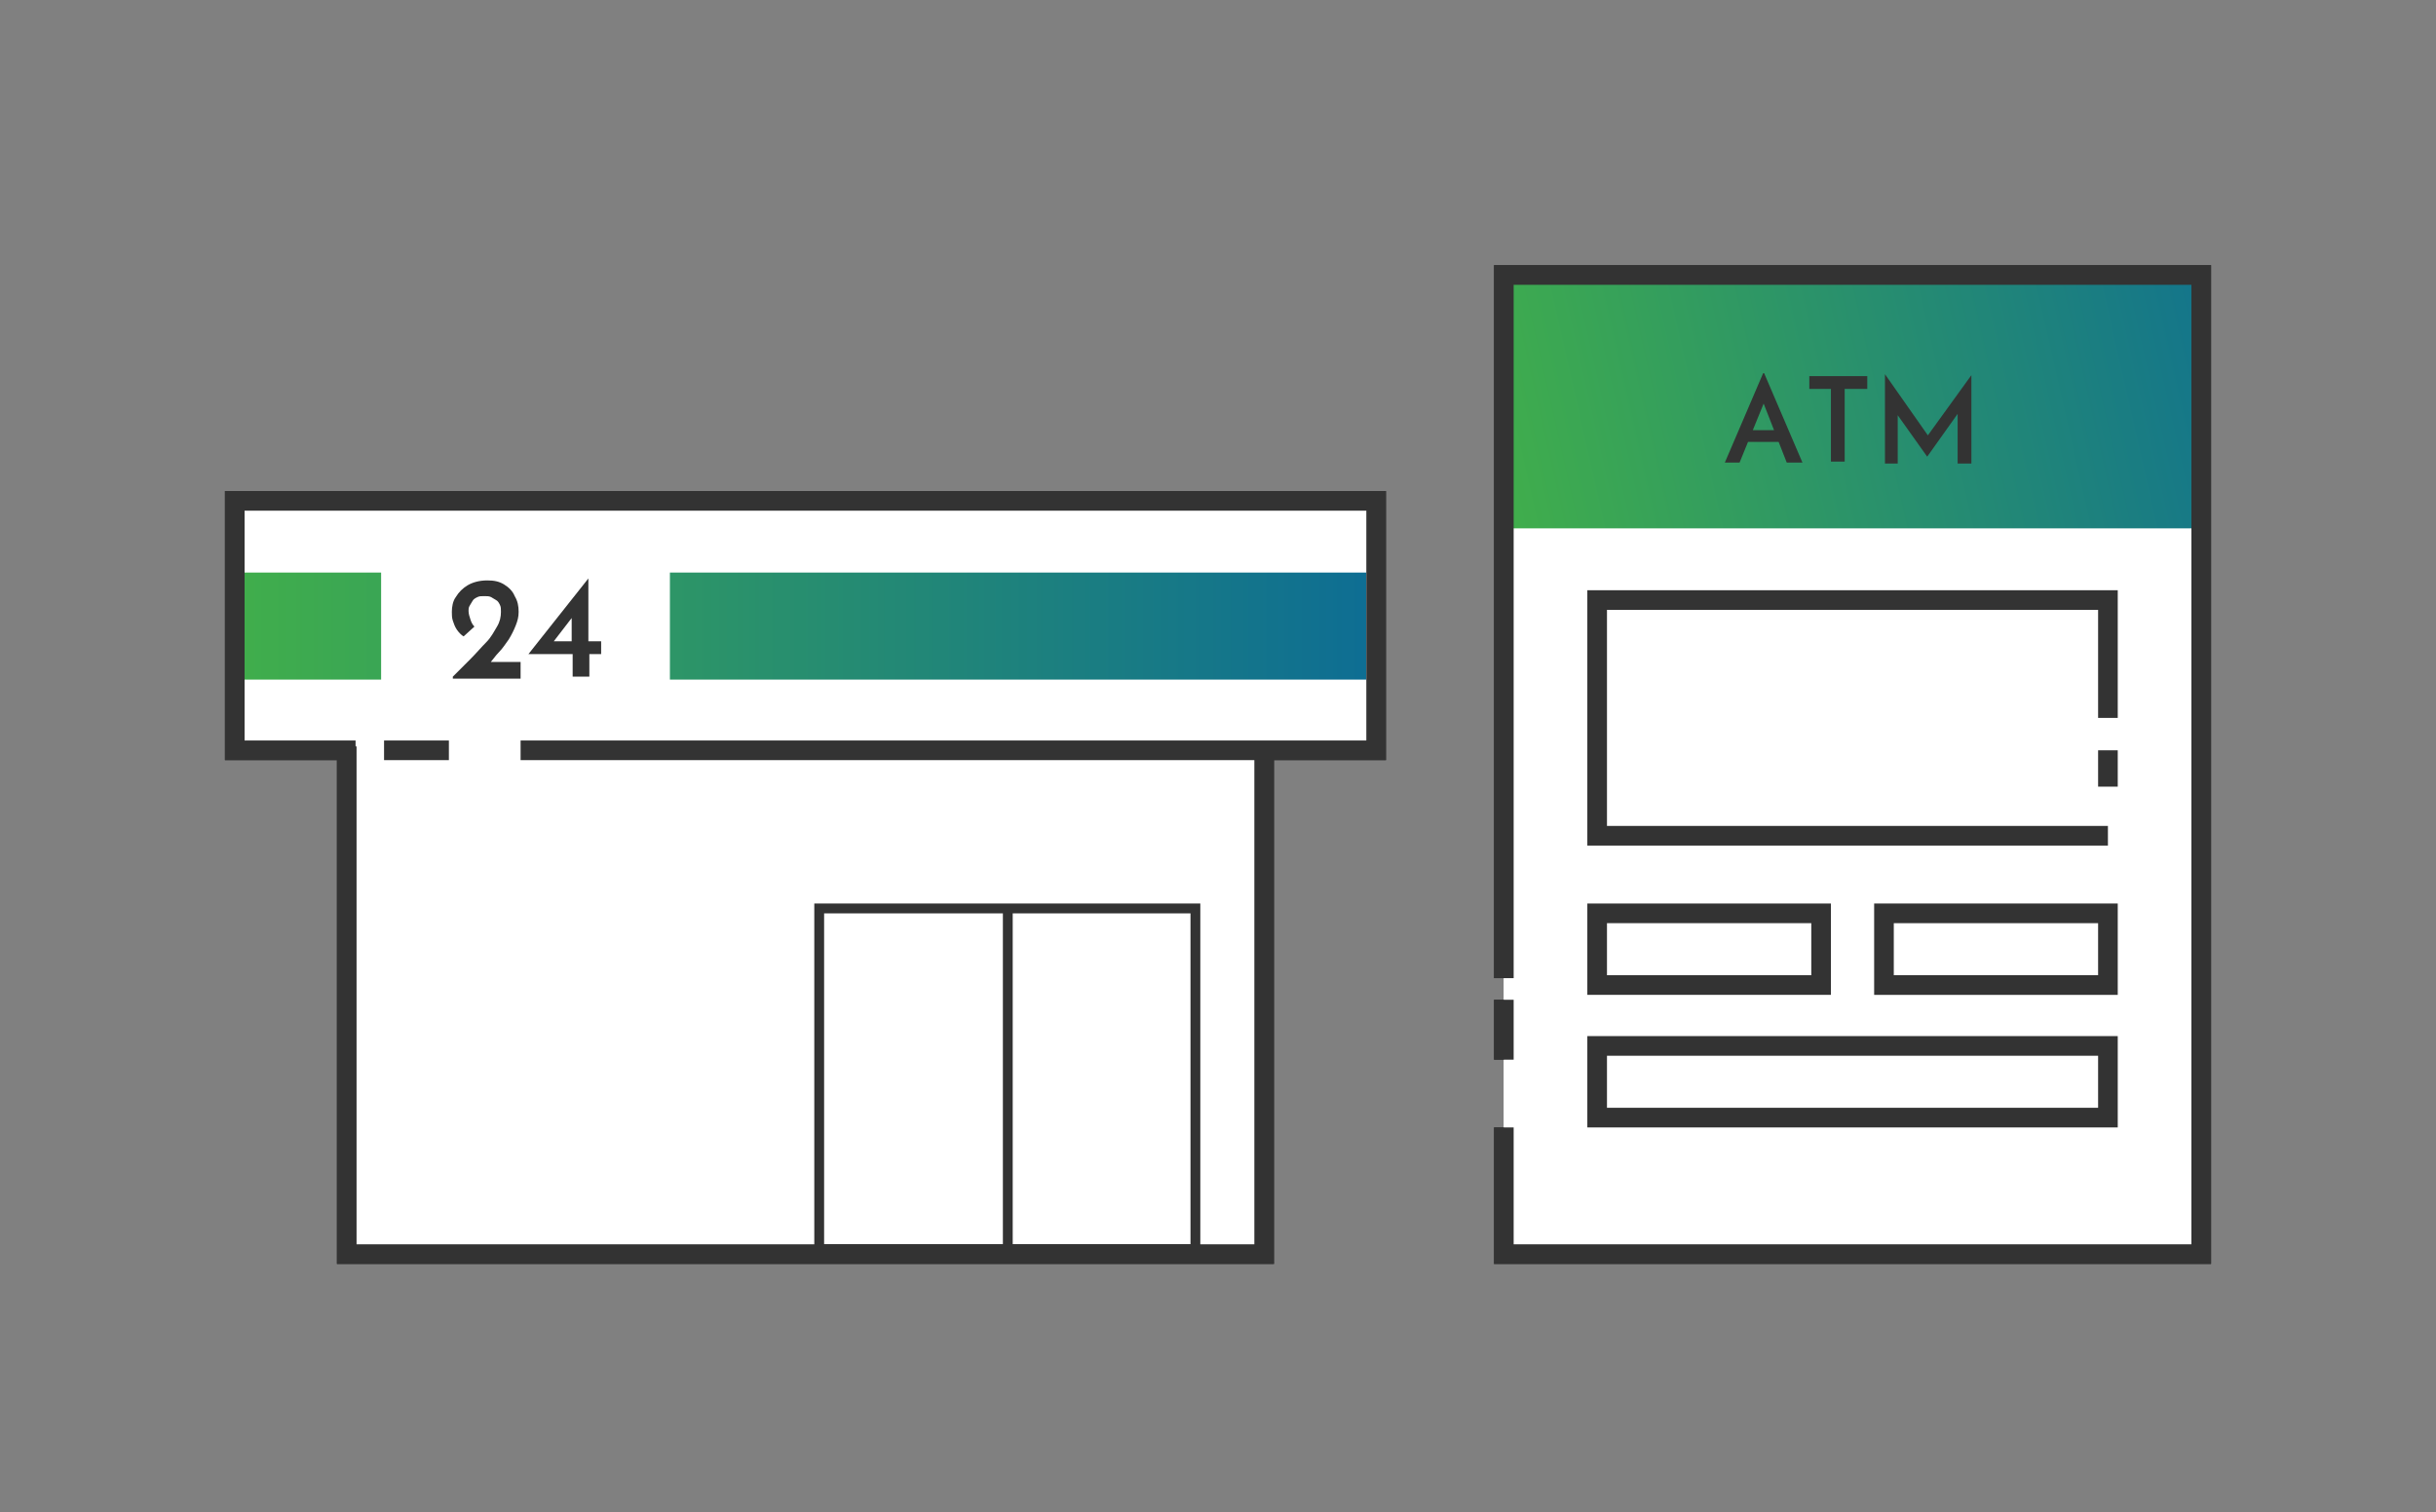<?xml version="1.0" encoding="utf-8"?>
<!-- Generator: Adobe Illustrator 25.2.3, SVG Export Plug-In . SVG Version: 6.00 Build 0)  -->
<svg version="1.1" id="レイヤー_1" xmlns="http://www.w3.org/2000/svg" xmlns:xlink="http://www.w3.org/1999/xlink" x="0px"
	 y="0px" width="248px" height="154px" viewBox="0 0 248 154" style="enable-background:new 0 0 248 154;" xml:space="preserve">
<rect x="0" y="0" width="248" height="154" fill="#808080" stroke="none"/>
<style type="text/css">
	.st0{fill:#FFFFFF;}
	.st1{fill:url(#SVGID_1_);}
	.st2{fill:url(#SVGID_2_);}
	.st3{fill:url(#SVGID_3_);}
	.st4{fill:#333333;}
	.st5{fill:url(#SVGID_4_);}
	.st6{fill:url(#SVGID_5_);}
	.st7{fill:url(#SVGID_6_);}
</style>
<g>
	<g>
		<rect x="153.1" y="28" class="st0" width="70.9" height="99.7"/>
	</g>
	<g>
		<rect x="35.3" y="74.6" class="st0" width="93.4" height="53.1"/>
	</g>
	<g>
		<rect x="23.9" y="51" class="st0" width="116.2" height="25.4"/>
	</g>
	<linearGradient id="SVGID_1_" gradientUnits="userSpaceOnUse" x1="149.771" y1="49.675" x2="256.712" y2="25.449">
		<stop  offset="0" style="stop-color:#42B049"/>
		<stop  offset="1" style="stop-color:#005CA7"/>
	</linearGradient>
	<rect x="153.1" y="28" class="st1" width="70.9" height="25.8"/>
	<linearGradient id="SVGID_2_" gradientUnits="userSpaceOnUse" x1="20.289" y1="63.725" x2="171.111" y2="63.725">
		<stop  offset="0" style="stop-color:#42B049"/>
		<stop  offset="1" style="stop-color:#005CA7"/>
	</linearGradient>
	<rect x="68.2" y="58.3" class="st2" width="70.9" height="10.9"/>
	<linearGradient id="SVGID_3_" gradientUnits="userSpaceOnUse" x1="20.289" y1="63.725" x2="171.111" y2="63.725">
		<stop  offset="0" style="stop-color:#42B049"/>
		<stop  offset="1" style="stop-color:#005CA7"/>
	</linearGradient>
	<rect x="23.9" y="58.3" class="st3" width="14.9" height="10.9"/>
	<rect x="152.1" y="101.8" class="st4" width="2" height="6.1"/>
	<polygon class="st4" points="225.1,128.7 152.1,128.7 152.1,114.8 154.1,114.8 154.1,126.7 223.1,126.7 223.1,29 154.1,29 
		154.1,99.6 152.1,99.6 152.1,27 225.1,27 	"/>
	<polygon class="st4" points="129.7,128.7 34.3,128.7 34.3,76 36.3,76 36.3,126.7 127.7,126.7 127.7,76 129.7,76 	"/>
	<rect x="39.1" y="75.4" class="st4" width="6.6" height="2"/>
	<polygon class="st4" points="141.1,77.4 53,77.4 53,75.4 139.1,75.4 139.1,52 24.9,52 24.9,75.4 36.2,75.4 36.2,77.4 22.9,77.4 
		22.9,50 141.1,50 	"/>
	<g>
		<path class="st4" d="M175.6,47.1l3.9-9.1h0.1l3.9,9.1h-1.6l-2.7-6.9l1-0.7l-3.1,7.6H175.6z M178,43.8h3l0.5,1.2h-3.9L178,43.8z"/>
		<path class="st4" d="M184.3,38.3h5.8v1.3h-2.3v7.4h-1.4v-7.4h-2.2V38.3z"/>
		<path class="st4" d="M191.9,47.1v-9h0l4.7,6.7l-0.6-0.1l4.7-6.5h0v9h-1.4v-5.9l0.1,0.7l-3.2,4.5h0l-3.2-4.5l0.2-0.6v5.8H191.9z"/>
	</g>
	<g>
		<path class="st4" d="M46.1,68.9c0.6-0.6,1.2-1.2,1.8-1.8c0.6-0.6,1.1-1.2,1.6-1.7c0.5-0.5,0.8-1.1,1.1-1.6c0.3-0.5,0.4-1,0.4-1.5
			c0-0.3,0-0.5-0.1-0.7c-0.1-0.2-0.2-0.4-0.4-0.5s-0.3-0.2-0.5-0.3c-0.2-0.1-0.4-0.1-0.7-0.1c-0.3,0-0.5,0-0.7,0.1s-0.4,0.2-0.5,0.4
			s-0.2,0.3-0.3,0.5s-0.1,0.3-0.1,0.5c0,0.3,0.1,0.6,0.2,0.9c0.1,0.3,0.2,0.5,0.4,0.7l-1.1,1c-0.2-0.1-0.5-0.4-0.7-0.7
			c-0.2-0.3-0.3-0.6-0.4-0.9c-0.1-0.3-0.1-0.6-0.1-0.9c0-0.5,0.1-1.1,0.4-1.5c0.3-0.5,0.7-0.9,1.2-1.2c0.5-0.3,1.2-0.5,2-0.5
			c0.7,0,1.2,0.1,1.7,0.4c0.5,0.3,0.9,0.7,1.1,1.2c0.3,0.5,0.4,1,0.4,1.6c0,0.5-0.1,0.9-0.3,1.4c-0.2,0.5-0.4,0.9-0.7,1.4
			c-0.3,0.4-0.6,0.9-1,1.3c-0.4,0.4-0.7,0.9-1.1,1.3l-0.8-0.3H53v1.7H46.1z"/>
		<path class="st4" d="M53.8,66.6L53.8,66.6l6.1-7.7h0v6.4h1.3v1.3H60v2.3h-1.7v-2.3H53.8z M58.3,62.8l-2,2.6l-0.2-0.1h2.1v-2.7
			L58.3,62.8z"/>
	</g>
	<path class="st4" d="M121.2,93v33.7H83.9V93H121.2 M122.2,92H82.9v35.7h39.3V92L122.2,92z"/>
	<rect x="102.1" y="92.7" class="st4" width="1" height="34.5"/>
	<rect x="213.6" y="76.4" class="st4" width="2" height="3.7"/>
	<polygon class="st4" points="214.6,86.1 161.6,86.1 161.6,60.1 215.6,60.1 215.6,73.1 213.6,73.1 213.6,62.1 163.6,62.1 
		163.6,84.1 214.6,84.1 	"/>
	<path class="st4" d="M186.4,101.3h-24.8V92h24.8V101.3z M163.6,99.3h20.8V94h-20.8V99.3z"/>
	<path class="st4" d="M215.6,101.3h-24.8V92h24.8V101.3z M192.8,99.3h20.8V94h-20.8V99.3z"/>
	<path class="st4" d="M215.6,114.8h-54v-9.3h54V114.8z M163.6,112.8h50v-5.3h-50V112.8z"/>
</g>
<g>
	<g>
		<rect x="153.1" y="28" class="st0" width="70.9" height="99.7"/>
	</g>
	<g>
		<rect x="35.3" y="74.6" class="st0" width="93.4" height="53.1"/>
	</g>
	<g>
		<rect x="23.9" y="51" class="st0" width="116.2" height="25.4"/>
	</g>
	<linearGradient id="SVGID_4_" gradientUnits="userSpaceOnUse" x1="149.771" y1="49.673" x2="256.712" y2="25.448">
		<stop  offset="0" style="stop-color:#42B049"/>
		<stop  offset="1" style="stop-color:#005CA7"/>
	</linearGradient>
	<rect x="153.1" y="28" class="st5" width="70.9" height="25.8"/>
	<linearGradient id="SVGID_5_" gradientUnits="userSpaceOnUse" x1="20.289" y1="63.723" x2="171.111" y2="63.723">
		<stop  offset="0" style="stop-color:#42B049"/>
		<stop  offset="1" style="stop-color:#005CA7"/>
	</linearGradient>
	<rect x="68.2" y="58.3" class="st6" width="70.9" height="10.9"/>
	<linearGradient id="SVGID_6_" gradientUnits="userSpaceOnUse" x1="20.289" y1="63.723" x2="171.111" y2="63.723">
		<stop  offset="0" style="stop-color:#42B049"/>
		<stop  offset="1" style="stop-color:#005CA7"/>
	</linearGradient>
	<rect x="23.9" y="58.3" class="st7" width="14.9" height="10.9"/>
	<rect x="152.1" y="101.8" class="st4" width="2" height="6.1"/>
	<polygon class="st4" points="225.1,128.7 152.1,128.7 152.1,114.8 154.1,114.8 154.1,126.7 223.1,126.7 223.1,29 154.1,29 
		154.1,99.6 152.1,99.6 152.1,27 225.1,27 	"/>
	<polygon class="st4" points="129.7,128.7 34.3,128.7 34.3,76 36.3,76 36.3,126.7 127.7,126.7 127.7,76 129.7,76 	"/>
	<rect x="39.1" y="75.4" class="st4" width="6.6" height="2"/>
	<polygon class="st4" points="141.1,77.4 53,77.4 53,75.4 139.1,75.4 139.1,52 24.9,52 24.9,75.4 36.2,75.4 36.2,77.4 22.9,77.4 
		22.9,50 141.1,50 	"/>
	<g>
		<path class="st4" d="M175.6,47.1l3.9-9.1h0.1l3.9,9.1h-1.6l-2.7-6.9l1-0.7l-3.1,7.6H175.6z M178,43.8h3l0.5,1.2h-3.9L178,43.8z"/>
		<path class="st4" d="M184.3,38.3h5.8v1.3h-2.3v7.4h-1.4v-7.4h-2.2V38.3z"/>
		<path class="st4" d="M191.9,47.1v-9h0l4.7,6.7l-0.6-0.1l4.7-6.5h0v9h-1.4v-5.9l0.1,0.7l-3.2,4.5h0l-3.2-4.5l0.2-0.6v5.8H191.9z"/>
	</g>
	<g>
		<path class="st4" d="M46.1,68.9c0.6-0.6,1.2-1.2,1.8-1.8c0.6-0.6,1.1-1.2,1.6-1.7c0.5-0.5,0.8-1.1,1.1-1.6c0.3-0.5,0.4-1,0.4-1.5
			c0-0.3,0-0.5-0.1-0.7c-0.1-0.2-0.2-0.4-0.4-0.5s-0.3-0.2-0.5-0.3c-0.2-0.1-0.4-0.1-0.7-0.1c-0.3,0-0.5,0-0.7,0.1s-0.4,0.2-0.5,0.4
			s-0.2,0.3-0.3,0.5s-0.1,0.3-0.1,0.5c0,0.3,0.1,0.6,0.2,0.9c0.1,0.3,0.2,0.5,0.4,0.7l-1.1,1c-0.2-0.1-0.5-0.4-0.7-0.7
			c-0.2-0.3-0.3-0.6-0.4-0.9c-0.1-0.3-0.1-0.6-0.1-0.9c0-0.5,0.1-1.1,0.4-1.5c0.3-0.5,0.7-0.9,1.2-1.2c0.5-0.3,1.2-0.5,2-0.5
			c0.7,0,1.2,0.1,1.7,0.4c0.5,0.3,0.9,0.7,1.1,1.2c0.3,0.5,0.4,1,0.4,1.6c0,0.5-0.1,0.9-0.3,1.4c-0.2,0.5-0.4,0.9-0.7,1.4
			c-0.3,0.4-0.6,0.9-1,1.3c-0.4,0.4-0.7,0.9-1.1,1.3l-0.8-0.3H53v1.7H46.1z"/>
		<path class="st4" d="M53.8,66.6L53.8,66.6l6.1-7.7h0v6.4h1.3v1.3H60v2.3h-1.7v-2.3H53.8z M58.3,62.8l-2,2.6l-0.2-0.1h2.1v-2.7
			L58.3,62.8z"/>
	</g>
	<path class="st4" d="M121.2,93v33.7H83.9V93H121.2 M122.2,92H82.9v35.7h39.3V92L122.2,92z"/>
	<rect x="102.1" y="92.7" class="st4" width="1" height="34.5"/>
	<rect x="213.6" y="76.4" class="st4" width="2" height="3.7"/>
	<polygon class="st4" points="214.6,86.1 161.6,86.1 161.6,60.1 215.6,60.1 215.6,73.1 213.6,73.1 213.6,62.1 163.6,62.1 
		163.6,84.1 214.6,84.1 	"/>
	<path class="st4" d="M186.4,101.3h-24.8V92h24.8V101.3z M163.6,99.3h20.8V94h-20.8V99.3z"/>
	<path class="st4" d="M215.6,101.3h-24.8V92h24.8V101.3z M192.8,99.3h20.8V94h-20.8V99.3z"/>
	<path class="st4" d="M215.6,114.8h-54v-9.3h54V114.8z M163.6,112.8h50v-5.3h-50V112.8z"/>
</g>
</svg>

